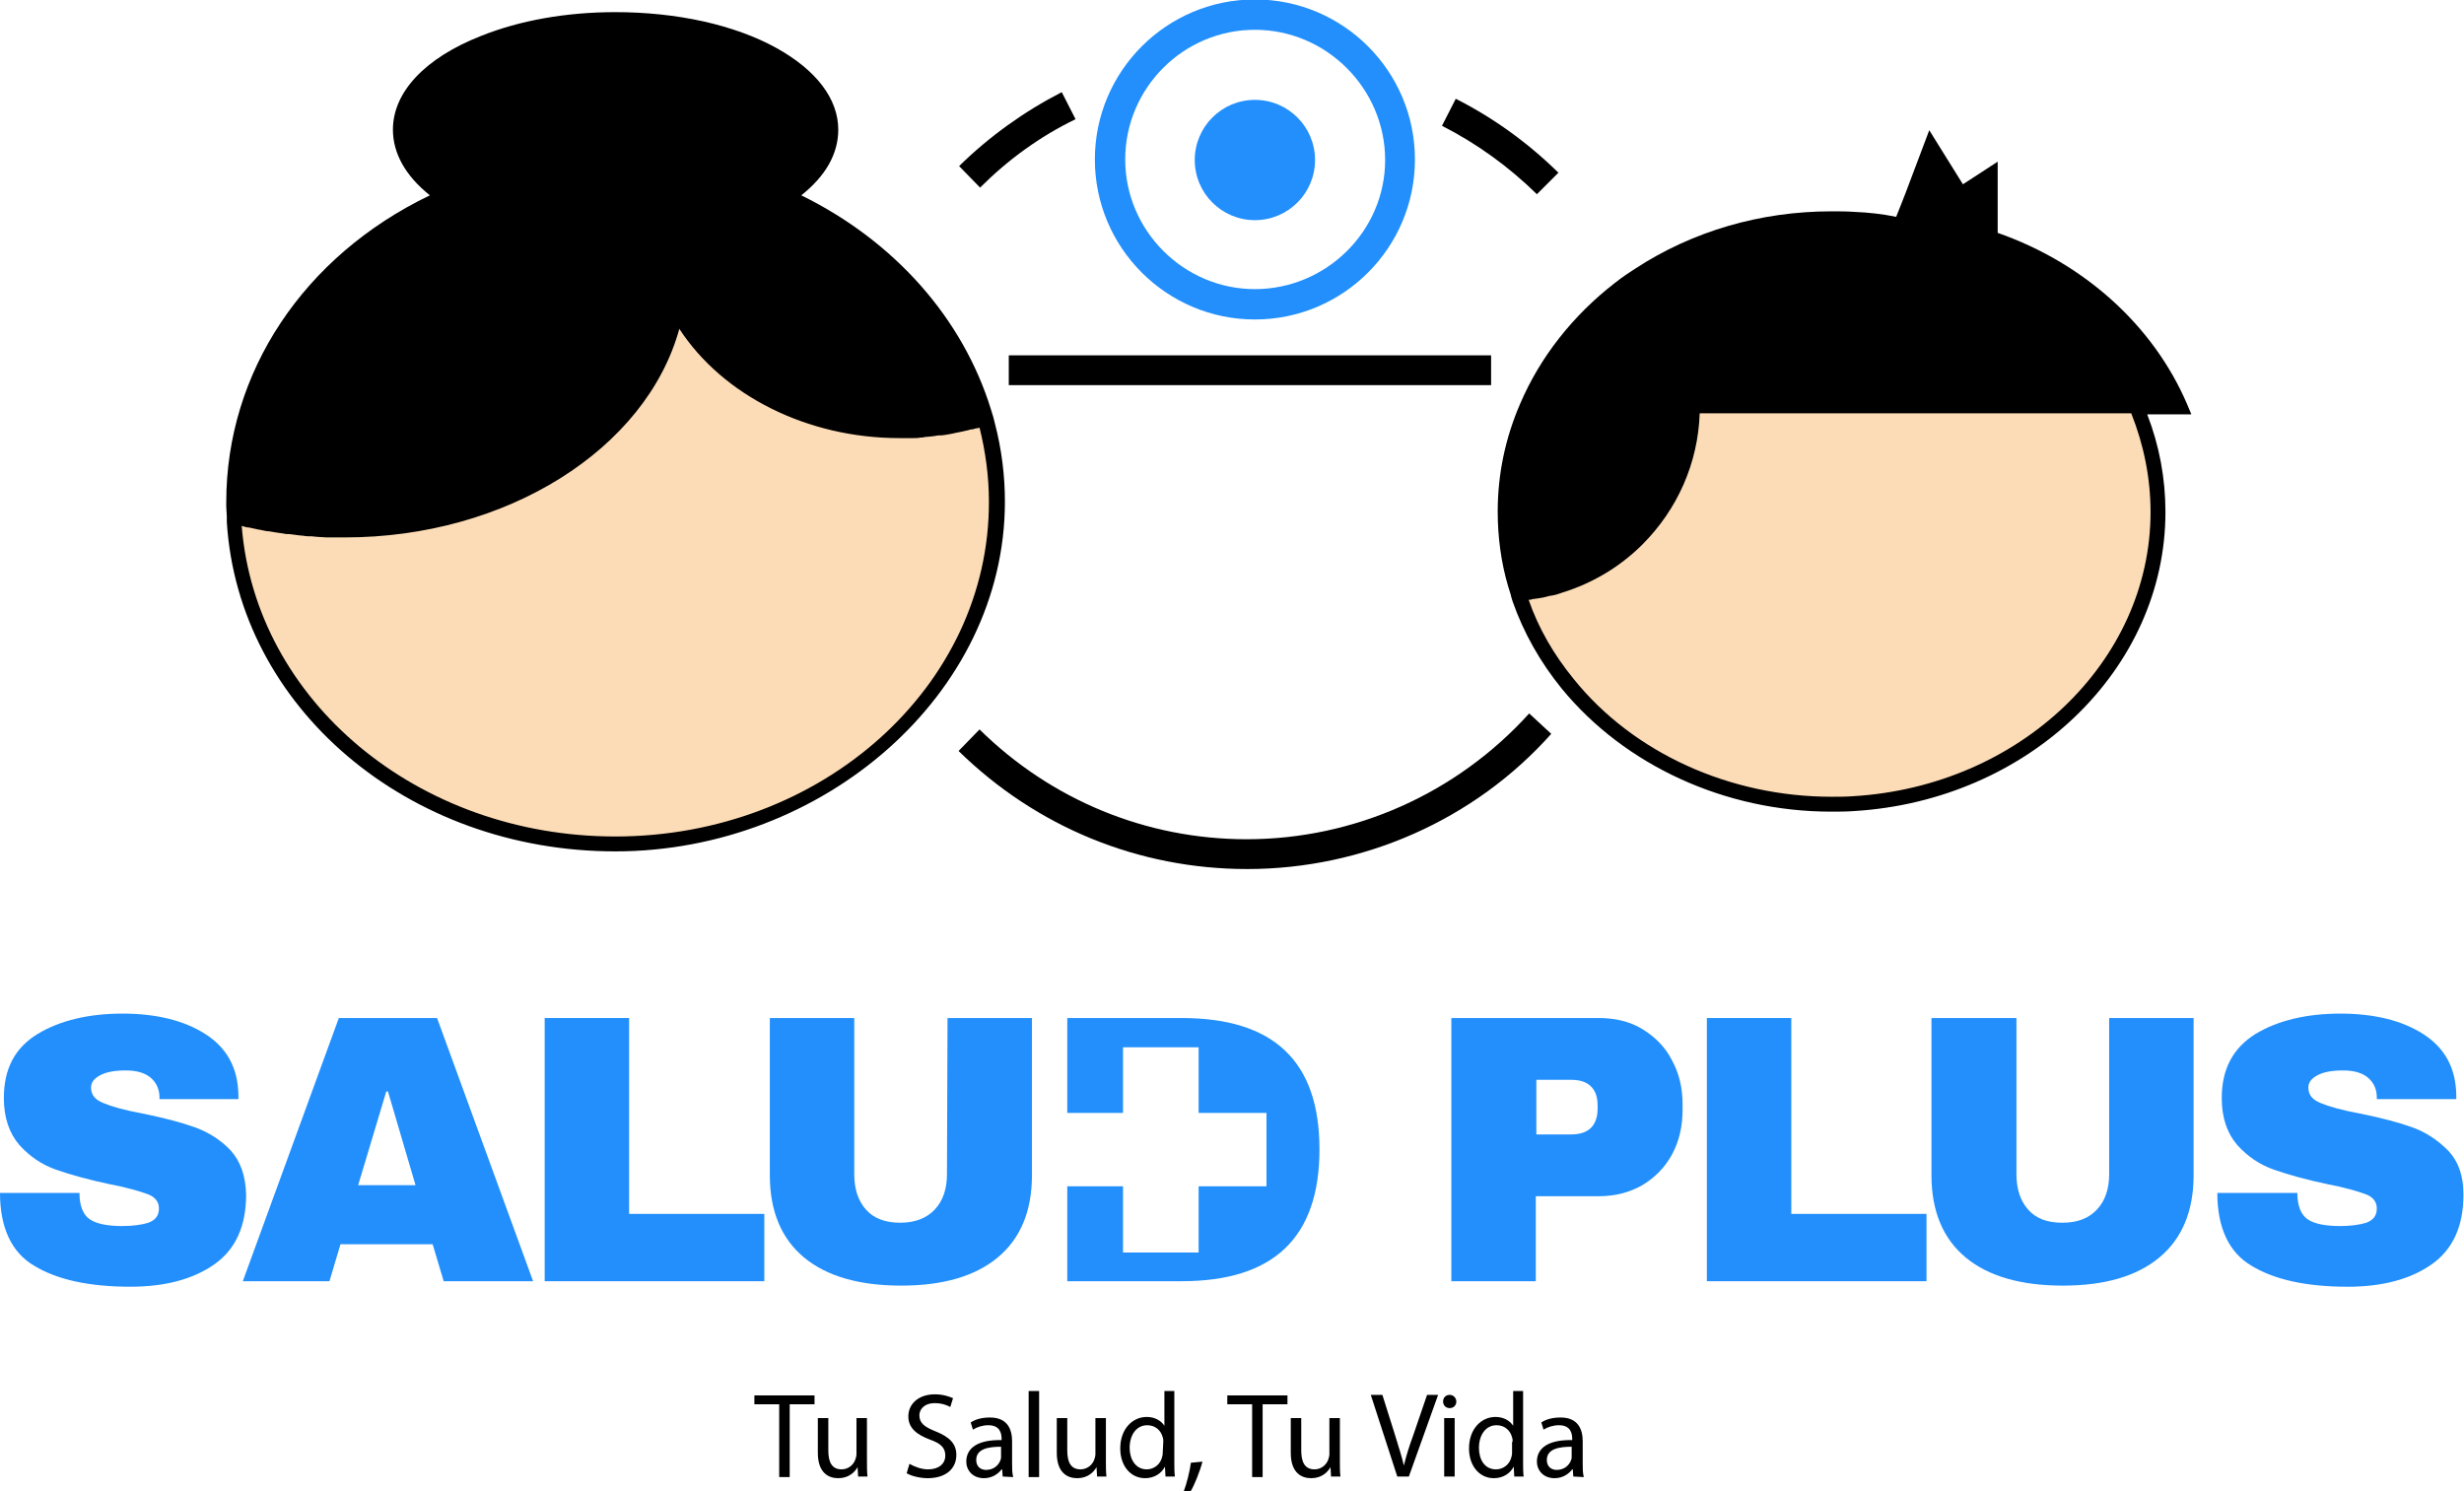 <?xml version="1.0" encoding="utf-8"?>
<!-- Generator: Adobe Illustrator 27.1.0, SVG Export Plug-In . SVG Version: 6.00 Build 0)  -->
<svg version="1.1" id="Capa_2_00000155863842722210304800000001390034268400555704_"
	 xmlns="http://www.w3.org/2000/svg" xmlns:xlink="http://www.w3.org/1999/xlink" x="0px" y="0px" viewBox="0 0 446.5 270.3"
	 style="enable-background:new 0 0 446.5 270.3;" xml:space="preserve">
<style type="text/css">
	.st0{fill:#FCDCB6;}
	.st1{fill:#228FFC;}
</style>
<g id="logo">
	<g>
		<path class="st0" d="M180.7,91c0,34.2-31,62-69.2,62s-67.6-26.4-69.1-59.4c6.3,1.7,13.2,2.6,20.3,2.6c30.6,0,56-17.5,60-40
			c6.8,13,22.4,22,40.5,22c5.4,0,10.7-0.8,15.5-2.3C180,80.7,180.7,85.8,180.7,91L180.7,91z"/>
		<path d="M180.3,76.8L180.3,76.8l-0.3-1.2c0,0,0,0,0,0l-0.4-1.3h0c-5.1-16.6-17.5-30.6-34.4-38.9c4.4-3.5,6.7-7.5,6.7-11.9
			c0-5.6-4-10.8-11.2-14.8c-7.6-4.2-18-6.5-29.2-6.5c-8.9,0-17.3,1.5-24.3,4.3c-10.2,4-16,10.2-16,17c0,4.3,2.3,8.4,6.7,11.9
			C55,46.4,41,67.5,41,91c0,0.3,0,0.5,0,0.8h0l0.1,1.8c0,0,0,0,0,0l0,1h0c2.1,33.6,32.8,59.7,70.4,59.7s70.6-28.4,70.6-63.4
			C182.1,86.2,181.5,81.4,180.3,76.8L180.3,76.8z M111.5,151.6c-35.8,0-65.2-24.6-67.7-56.3c0.1,0,0.2,0.1,0.3,0.1
			c0.3,0.1,0.7,0.2,1,0.2c0.5,0.1,0.9,0.2,1.4,0.3c0.3,0.1,0.7,0.1,1,0.2c0.5,0.1,0.9,0.2,1.4,0.2c0.3,0.1,0.7,0.1,1.1,0.2
			c0.5,0.1,0.9,0.1,1.4,0.2c0.3,0.1,0.7,0.1,1.1,0.1c0.5,0.1,1,0.1,1.5,0.2c0.3,0,0.7,0.1,1,0.1c0.5,0.1,1,0.1,1.5,0.1
			c0.3,0,0.7,0.1,1,0.1c0.6,0,1.1,0.1,1.7,0.1c0.3,0,0.6,0,0.8,0c0.8,0,1.7,0,2.5,0c29.3,0,54.6-16,60.6-37.8
			c7.9,12.1,23.2,19.8,39.9,19.8c0.6,0,1.3,0,1.9,0c0.2,0,0.4,0,0.6,0c0.4,0,0.9,0,1.3-0.1c0.3,0,0.5,0,0.8-0.1
			c0.4,0,0.8-0.1,1.1-0.1c0.3,0,0.6-0.1,0.8-0.1c0.4-0.1,0.7-0.1,1.1-0.1c0.3,0,0.6-0.1,0.8-0.1c0.4-0.1,0.7-0.1,1.1-0.2
			c0.3-0.1,0.6-0.1,0.9-0.2c0.4-0.1,0.7-0.1,1-0.2c0.3-0.1,0.6-0.1,0.9-0.2c0.3-0.1,0.7-0.2,1-0.2c0.3-0.1,0.6-0.2,0.9-0.2
			c0.1,0,0.2-0.1,0.3-0.1c1.1,4.4,1.7,8.9,1.7,13.4C179.3,124.4,148.9,151.6,111.5,151.6L111.5,151.6z"/>
	</g>
	<g>
		<path class="st0" d="M391,92.8c0,28.1-24.4,51.1-55.2,52.9c-1.3,0.1-2.7,0.1-4,0.1c-19.6,0-37-8.6-47.8-21.8
			c-4-4.9-7.1-10.4-9-16.4c2.6-0.2,5.1-0.7,7.5-1.4c5.3-1.6,10.1-4.5,14-8.4c6.2-6.2,10.1-14.7,10.1-24.2h80.4
			C389.7,79.7,391,86.1,391,92.8L391,92.8z"/>
		<path d="M397.1,75.1l-0.8-1.9c-6.1-14.2-18.6-25.5-34.3-31V29.3l-6.3,4.1l-6.1-9.8l-4.3,11.4c-0.6,1.5-1.2,3.1-1.7,4.3
			c0,0,0,0,0,0c-2.4-0.5-5-0.8-7.6-0.9c-1.4-0.1-2.7-0.1-4.1-0.1c-12.9,0-25.2,3.6-35.6,10.4c-1.1,0.7-2.3,1.5-3.7,2.6
			c-7.6,5.9-13.5,13.4-17.1,21.8c-2.7,6.2-4.1,12.8-4.1,19.6c0,4.6,0.6,9.2,1.9,13.6h0l0.5,1.6c0,0,0,0,0,0.1l0.3,1h0
			c2,5.7,5,11,8.9,15.8c11.4,13.9,29.6,22.3,48.8,22.3c1.4,0,2.8,0,4.1-0.1c31.7-1.9,56.5-25.7,56.5-54.2c0-6.1-1.1-12-3.3-17.7
			L397.1,75.1L397.1,75.1z M389.7,92.8c0,27.1-23.7,49.7-53.9,51.5c-1.3,0.1-2.6,0.1-3.9,0.1c-18.4,0-35.9-7.9-46.7-21.3
			c-3.6-4.4-6.4-9.2-8.2-14.4c0.1,0,0.1,0,0.2,0c0.1,0,0.3,0,0.4-0.1c0.5-0.1,0.9-0.1,1.4-0.2c0.2,0,0.4-0.1,0.6-0.1
			c0.4-0.1,0.8-0.2,1.2-0.3c0.2,0,0.4-0.1,0.6-0.1c0.6-0.1,1.1-0.3,1.7-0.5c5.5-1.7,10.5-4.7,14.5-8.7c6.4-6.4,10.1-14.8,10.4-23.8
			h78.2C388.5,80.7,389.7,86.7,389.7,92.8L389.7,92.8z"/>
	</g>
	<g>
		<rect x="182.8" y="64.4" width="87.4" height="5.4"/>
		<path d="M177.6,34l-3.8-3.9c5.5-5.4,11.8-9.9,18.6-13.4l2.5,4.9C188.5,24.7,182.7,28.9,177.6,34z"/>
		<path d="M278.5,35.2c-5.1-5-10.9-9.2-17.2-12.4l2.5-4.9c6.9,3.5,13.1,8,18.6,13.4L278.5,35.2L278.5,35.2z"/>
		<path d="M226,157.5c-19.7,0-38.2-7.6-52.3-21.4l3.8-3.9c13,12.8,30.2,19.9,48.4,19.9c19.5,0,38.1-8.3,51.2-22.8l4,3.7
			C267.2,148.6,247,157.5,226,157.5L226,157.5z"/>
		<path class="st1" d="M227.4,57.9c-16,0-29-13-29-29s13-29,29-29s29,13,29,29S243.4,57.9,227.4,57.9L227.4,57.9z M227.4,5.4
			c-13,0-23.5,10.6-23.5,23.5s10.6,23.5,23.5,23.5S251,41.9,251,29S240.4,5.4,227.4,5.4z"/>
		<circle class="st1" cx="227.4" cy="29" r="10.9"/>
	</g>
	<g>
		<path class="st1" d="M41.8,208.5c-1.8-1.9-4-3.3-6.5-4.2c-2.5-0.9-5.6-1.7-9.5-2.5c-3.3-0.6-5.7-1.3-7.1-1.9
			c-1.5-0.6-2.2-1.5-2.2-2.8c0-0.9,0.5-1.6,1.6-2.2c1.1-0.6,2.6-0.9,4.7-0.9s3.6,0.5,4.6,1.4c1,0.9,1.5,2.1,1.5,3.5v0.3h14.3v-0.8
			c-0.1-4.9-2.1-8.5-6-11s-9-3.7-15-3.7s-11.3,1.2-15.4,3.7c-4.1,2.5-6.1,6.3-6.1,11.6c0,3.6,1,6.4,2.8,8.5c1.9,2.1,4.1,3.6,6.7,4.5
			s5.8,1.8,9.6,2.6c3.2,0.6,5.5,1.3,6.9,1.8s2.1,1.4,2.1,2.6c0,1.3-0.6,2.1-1.9,2.6c-1.3,0.4-2.9,0.6-4.8,0.6
			c-2.6,0-4.6-0.4-5.8-1.2c-1.2-0.8-1.9-2.4-1.9-4.8H0c0,6.3,2.1,10.8,6.2,13.2c4.1,2.5,9.9,3.8,17.4,3.8c6.4,0,11.5-1.4,15.3-4.1
			s5.7-6.9,5.7-12.6C44.5,213.1,43.6,210.5,41.8,208.5L41.8,208.5z"/>
		<path class="st1" d="M61.4,184.5L44,232.2h15.7l2-6.7h16.7l2,6.7h16.2l-17.4-47.7H61.4L61.4,184.5z M64.9,214.8l5.1-17h0.3l5,17
			C75.2,214.8,64.9,214.8,64.9,214.8z"/>
		<polygon class="st1" points="114,184.5 98.7,184.5 98.7,232.2 138.5,232.2 138.5,220 114,220 		"/>
		<path class="st1" d="M171.6,212.8c0,2.6-0.7,4.8-2.2,6.4s-3.6,2.4-6.3,2.4s-4.8-0.8-6.2-2.4c-1.4-1.6-2.1-3.7-2.1-6.4v-28.3h-15.3
			V213c0,6.5,2.1,11.5,6.2,14.9s10,5.1,17.6,5.1s13.4-1.7,17.5-5.1s6.2-8.4,6.2-14.9v-28.5h-15.3L171.6,212.8L171.6,212.8z"/>
		<path class="st1" d="M297.6,186.5c-2.3-1.4-5-2-7.9-2H263v47.7h15.3v-15.4h11.4c3,0,5.6-0.7,7.9-2c2.3-1.4,4.1-3.2,5.4-5.6
			s1.9-5.1,1.9-8.1v-0.9c0-3-0.6-5.6-1.9-8C301.8,189.8,299.9,187.9,297.6,186.5L297.6,186.5z M289.5,201c0,1.4-0.4,2.6-1.2,3.4
			c-0.8,0.8-2,1.2-3.6,1.2h-6.3v-9.9h6.3c1.6,0,2.8,0.4,3.6,1.2c0.8,0.8,1.2,1.9,1.2,3.4V201L289.5,201z"/>
		<polygon class="st1" points="324.6,184.5 309.3,184.5 309.3,232.2 349.1,232.2 349.1,220 324.6,220 		"/>
		<path class="st1" d="M382.2,212.8c0,2.6-0.7,4.8-2.2,6.4s-3.5,2.4-6.3,2.4s-4.8-0.8-6.2-2.4s-2.1-3.7-2.1-6.4v-28.3H350V213
			c0,6.5,2.1,11.5,6.2,14.9c4.1,3.4,10,5.1,17.6,5.1s13.4-1.7,17.5-5.1s6.2-8.4,6.2-14.9v-28.5h-15.3L382.2,212.8L382.2,212.8z"/>
		<path class="st1" d="M443.6,208.5c-1.9-1.9-4-3.3-6.5-4.2c-2.5-0.9-5.6-1.7-9.5-2.5c-3.3-0.6-5.7-1.3-7.1-1.9
			c-1.5-0.6-2.2-1.5-2.2-2.8c0-0.9,0.5-1.6,1.6-2.2s2.6-0.9,4.7-0.9s3.6,0.5,4.6,1.4c1,0.9,1.5,2.1,1.5,3.5v0.3h14.4v-0.8
			c-0.1-4.9-2.1-8.5-6-11s-9-3.7-15-3.7s-11.3,1.2-15.4,3.7c-4,2.5-6.1,6.3-6.1,11.6c0,3.6,1,6.4,2.8,8.5c1.9,2.1,4.1,3.6,6.7,4.5
			s5.8,1.8,9.6,2.6c3.2,0.6,5.5,1.3,6.9,1.8s2.1,1.4,2.1,2.6c0,1.3-0.6,2.1-1.9,2.6c-1.3,0.4-2.9,0.6-4.8,0.6
			c-2.6,0-4.6-0.4-5.8-1.2c-1.2-0.8-1.9-2.4-1.9-4.8h-14.5c0,6.3,2.1,10.8,6.2,13.2c4.1,2.5,9.9,3.8,17.4,3.8
			c6.4,0,11.5-1.4,15.3-4.1s5.7-6.9,5.7-12.6C446.4,213.1,445.5,210.5,443.6,208.5L443.6,208.5z"/>
		<path class="st1" d="M214.1,184.5h-20.7v17.2h10.1v-11.9h13.7v11.9h12.3V215h-12.3V227h-13.7V215h-10.1v17.2h20.7
			c16.7,0,25-7.9,25-23.9S230.8,184.5,214.1,184.5L214.1,184.5z"/>
	</g>
	<g>
		<path d="M141.2,254.5h-4.5v-1.6h10.9v1.6h-4.5v13.2h-1.9V254.5L141.2,254.5z"/>
		<path d="M157.1,264.7c0,1.1,0,2.1,0.1,2.9h-1.7l-0.1-1.7h0c-0.5,0.9-1.6,2-3.5,2c-1.7,0-3.7-0.9-3.7-4.6V257h1.9v5.9
			c0,2,0.6,3.4,2.4,3.4c1.3,0,2.2-0.9,2.5-1.8c0.1-0.3,0.2-0.6,0.2-1V257h1.9L157.1,264.7L157.1,264.7z"/>
		<path d="M164.8,265.3c0.9,0.5,2.1,1,3.4,1c1.9,0,3.1-1,3.1-2.5c0-1.4-0.8-2.2-2.8-2.9c-2.4-0.9-3.9-2.1-3.9-4.2c0-2.3,1.9-4,4.8-4
			c1.5,0,2.6,0.4,3.3,0.7l-0.5,1.6c-0.5-0.3-1.5-0.7-2.8-0.7c-2,0-2.8,1.2-2.8,2.2c0,1.4,0.9,2.1,2.9,2.9c2.5,1,3.8,2.2,3.8,4.3
			c0,2.3-1.7,4.2-5.2,4.2c-1.4,0-3-0.4-3.8-0.9L164.8,265.3L164.8,265.3z"/>
		<path d="M181.7,267.6l-0.1-1.3h-0.1c-0.6,0.8-1.7,1.6-3.2,1.6c-2.1,0-3.2-1.5-3.2-3c0-2.6,2.3-4,6.4-3.9v-0.2
			c0-0.9-0.2-2.5-2.4-2.5c-1,0-2,0.3-2.8,0.8l-0.4-1.3c0.9-0.6,2.1-0.9,3.5-0.9c3.2,0,4,2.2,4,4.3v4c0,0.9,0,1.8,0.2,2.5
			L181.7,267.6L181.7,267.6z M181.4,262.2c-2.1,0-4.5,0.3-4.5,2.4c0,1.2,0.8,1.8,1.8,1.8c1.4,0,2.3-0.9,2.6-1.8
			c0.1-0.2,0.1-0.4,0.1-0.6V262.2L181.4,262.2z"/>
		<path d="M186.4,252.1h1.9v15.6h-1.9V252.1z"/>
		<path d="M200.4,264.7c0,1.1,0,2.1,0.1,2.9h-1.7l-0.1-1.7h0c-0.5,0.9-1.6,2-3.5,2c-1.7,0-3.7-0.9-3.7-4.6V257h1.9v5.9
			c0,2,0.6,3.4,2.4,3.4c1.3,0,2.2-0.9,2.5-1.8c0.1-0.3,0.2-0.6,0.2-1V257h1.9L200.4,264.7L200.4,264.7z"/>
		<path d="M212.8,252.1v12.8c0,0.9,0,2,0.1,2.7h-1.7l-0.1-1.8h0c-0.6,1.2-1.9,2.1-3.6,2.1c-2.6,0-4.5-2.2-4.5-5.4
			c0-3.5,2.2-5.7,4.8-5.7c1.6,0,2.7,0.8,3.2,1.6h0v-6.3L212.8,252.1L212.8,252.1z M210.8,261.3c0-0.2,0-0.6-0.1-0.8
			c-0.3-1.2-1.3-2.2-2.8-2.2c-2,0-3.2,1.8-3.2,4.1c0,2.1,1.1,3.9,3.1,3.9c1.3,0,2.5-0.9,2.8-2.3c0.1-0.3,0.1-0.5,0.1-0.8
			L210.8,261.3L210.8,261.3z"/>
		<path d="M214.5,270.3c0.5-1.3,1.1-3.6,1.3-5.2l2.1-0.2c-0.5,1.9-1.5,4.3-2.1,5.3L214.5,270.3L214.5,270.3z"/>
		<path d="M226.9,254.5h-4.5v-1.6h10.9v1.6h-4.5v13.2h-1.9L226.9,254.5L226.9,254.5z"/>
		<path d="M242.8,264.7c0,1.1,0,2.1,0.1,2.9h-1.7l-0.1-1.7h0c-0.5,0.9-1.6,2-3.5,2c-1.7,0-3.7-0.9-3.7-4.6V257h1.9v5.9
			c0,2,0.6,3.4,2.4,3.4c1.3,0,2.2-0.9,2.5-1.8c0.1-0.3,0.2-0.6,0.2-1V257h1.9L242.8,264.7L242.8,264.7z"/>
		<path d="M253.2,267.6l-4.8-14.8h2.1l2.3,7.3c0.6,2,1.2,3.8,1.6,5.5h0c0.4-1.7,1-3.6,1.7-5.5l2.5-7.3h2l-5.3,14.8L253.2,267.6
			L253.2,267.6z"/>
		<path d="M263.9,254c0,0.7-0.5,1.2-1.2,1.2c-0.7,0-1.2-0.5-1.2-1.2s0.5-1.2,1.2-1.2S263.9,253.4,263.9,254L263.9,254z M261.7,267.6
			V257h1.9v10.6H261.7z"/>
		<path d="M276,252.1v12.8c0,0.9,0,2,0.1,2.7h-1.7l-0.1-1.8h0c-0.6,1.2-1.9,2.1-3.6,2.1c-2.6,0-4.5-2.2-4.5-5.4
			c0-3.5,2.2-5.7,4.8-5.7c1.6,0,2.7,0.8,3.2,1.6h0v-6.3L276,252.1L276,252.1z M274.1,261.3c0-0.2,0-0.6-0.1-0.8
			c-0.3-1.2-1.3-2.2-2.8-2.2c-2,0-3.2,1.8-3.2,4.1c0,2.1,1,3.9,3.1,3.9c1.3,0,2.5-0.9,2.8-2.3c0.1-0.3,0.1-0.5,0.1-0.8V261.3
			L274.1,261.3z"/>
		<path d="M285.1,267.6l-0.1-1.3h-0.1c-0.6,0.8-1.7,1.6-3.2,1.6c-2.1,0-3.2-1.5-3.2-3c0-2.6,2.3-4,6.4-3.9v-0.2
			c0-0.9-0.2-2.5-2.4-2.5c-1,0-2,0.3-2.8,0.8l-0.4-1.3c0.9-0.6,2.1-0.9,3.5-0.9c3.2,0,4,2.2,4,4.3v4c0,0.9,0,1.8,0.2,2.5
			L285.1,267.6L285.1,267.6z M284.8,262.2c-2.1,0-4.5,0.3-4.5,2.4c0,1.2,0.8,1.8,1.8,1.8c1.4,0,2.3-0.9,2.6-1.8
			c0.1-0.2,0.1-0.4,0.1-0.6V262.2L284.8,262.2z"/>
	</g>
</g>
</svg>

